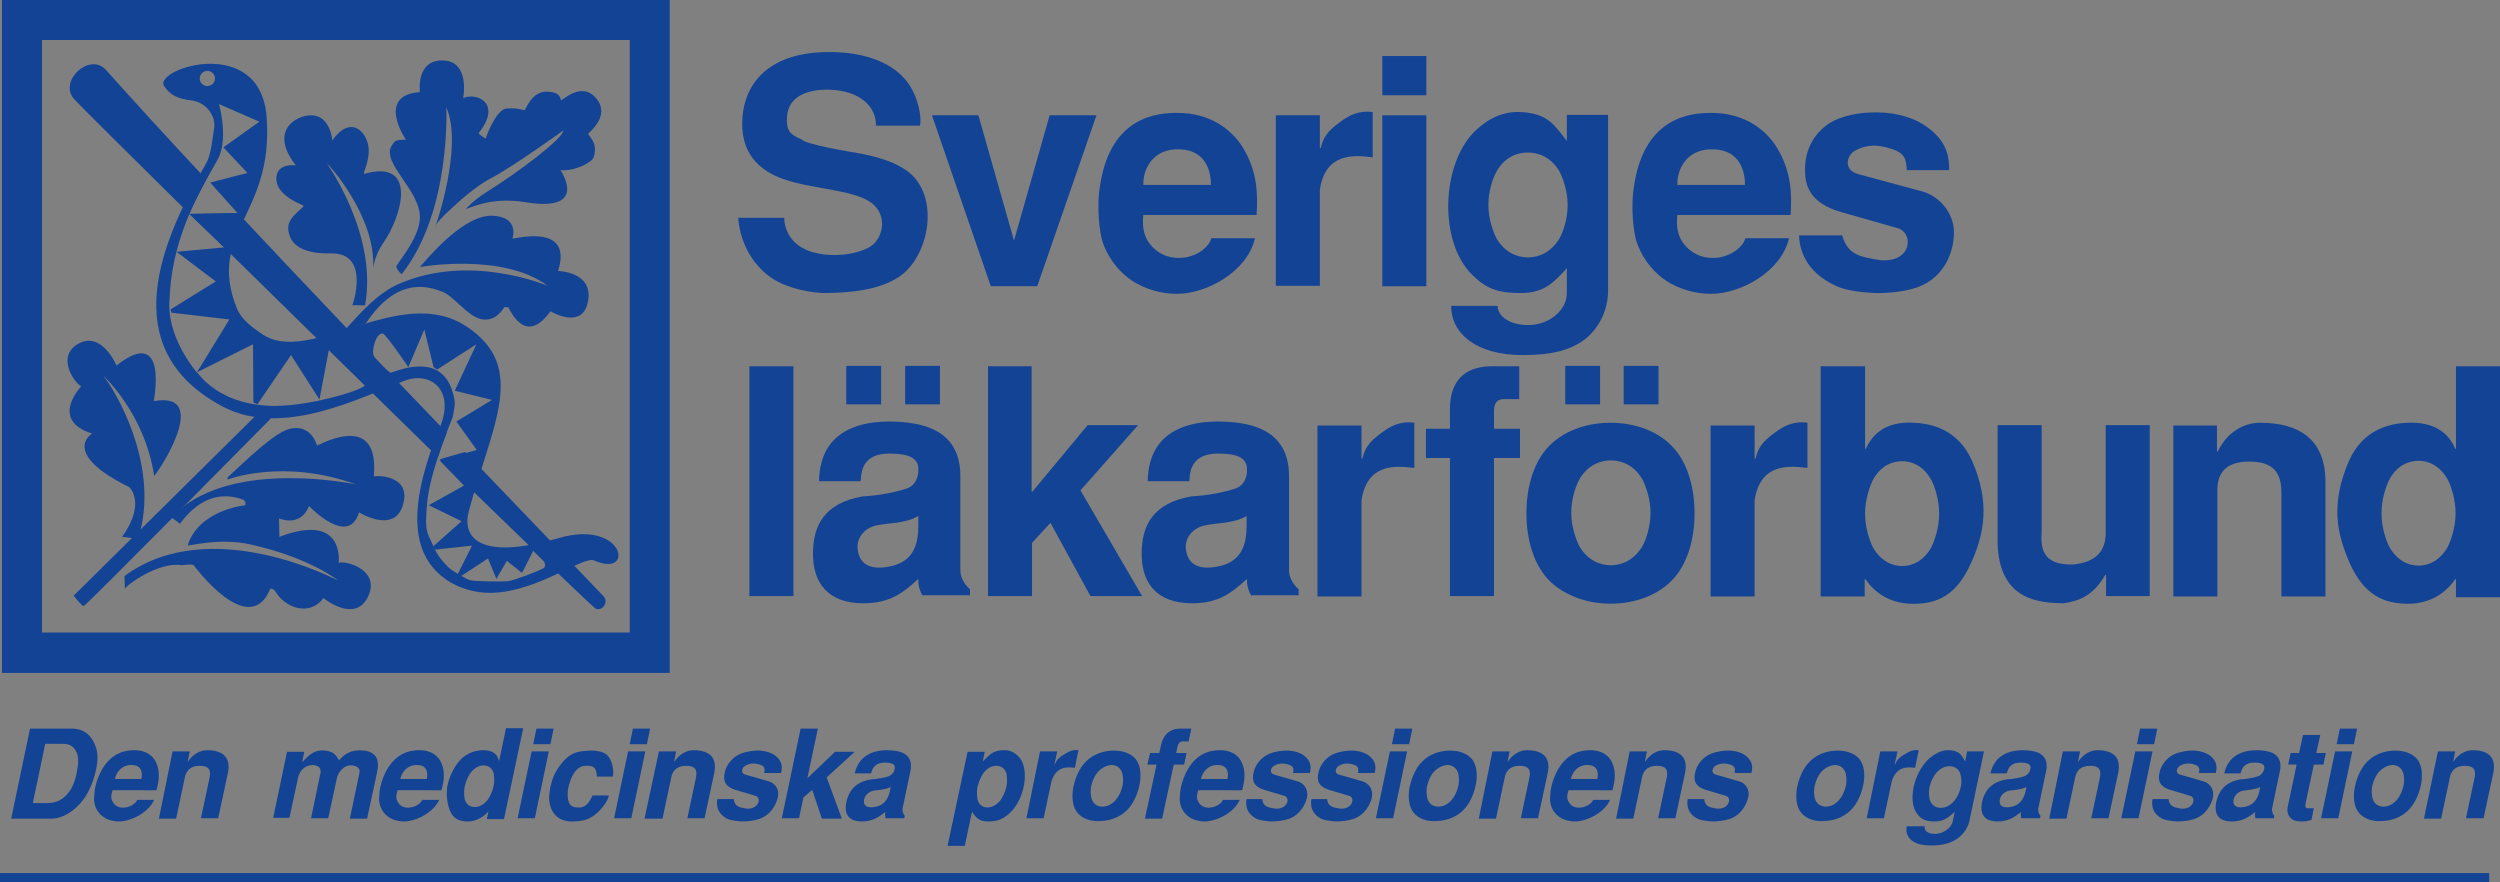 <?xml version="1.0" encoding="utf-8"?>
<svg version="1.1" id="sverigeslakarforbund" xmlns="http://www.w3.org/2000/svg" viewBox="0 0 624.5 220.4" aria-labelledby="title" role="img">
<rect x="0" y="0" width="624.5" height="220.4" fill="#808080" stroke="none"/>
<title id="title">Sveriges läkarförbund</title>
<style type="text/css">
	.st0{fill:#134395;}
	.st1{fill:#FFFFFF;}
</style>
<path class="st0" d="M218.8,31.5c0.2-4.6-3.7-8.9-11.8-9.1c-5.7-0.1-10,1.9-10.4,6.6c-0.3,3.9,1,4.7,3.6,5.8
	c1.3,1.4,12.2,3.1,14.4,3.5c3.2,0.6,9.9,2,13.5,5.7c6.6,6.9,3.5,20.6-3.6,25.2c-4.9,3.2-11.6,3.9-18,4c-2.9,0.1-9.8-0.9-14.1-4
	c-5.1-3.7-7.6-9.4-8-14.8h11.5c0,1.5,0.5,3.9,2.4,5.9c2.6,2.7,6.9,3.5,10.8,3.4c3.9-0.1,7.6-1.3,9.1-2.7c2.5-2.4,3.1-6.9,0.2-9.7
	c-3.8-3.9-15.1-3.9-22.5-6.5c-6.2-2.1-11.3-6.6-10.4-15.9c0.9-9.1,7.6-15.9,21.6-15.9c3.1,0,13.8,0.2,19.4,7.3
	c3,3.9,3.8,9.2,3.3,11.1H218.8z"/>
<path class="st0" d="M244.4,28.8l8.9,31.3l8.9-31.3h11.7l-14.8,42.7h-11.6l-14.7-42.7H244.4z"/>
<path class="st0" d="M285.6,53.6c-0.2,2.3-0.2,4.6,1.3,6.9c2.5,3.5,6.1,4.3,9.3,3.8c3.2-0.6,5.8-2.6,6.4-4.8h10.9
	c-1.9,8.3-12,13.9-19.5,13.9c-4.2,0-8.1-1.3-11.1-3.2c-3.9-2.6-6.5-6.5-7.6-10.2c-0.2-0.7-0.6-2.6-0.8-5.2c-0.2-2.5-0.2-5.8,0.4-9.1
	c2.8-16.7,14.3-17.5,19.2-17.5c8.3,0,13.5,4.2,16.2,8.4c3.9,6.2,3.9,12,3.6,17.1H285.6z M302.5,46.2c0-3.2-1.1-8.6-7.7-8.9
	c-6.8-0.3-9.3,4.9-9.2,8.9H302.5z"/>
<path class="st0" d="M318.7,28.8h11V37h0.2c0.7-2.5,1.3-4,5.1-6.7c1.9-1.4,4.4-2.8,7.9-2.3v11.3c-4.7-0.6-11.8-1.2-13.2,8.1v24h-11
	V28.8z"/>
<path class="st0" d="M345.3,28.8h11v42.7h-11V28.8z M345.3,14h11v9.8h-11V14z"/>
<path class="st0" d="M401.7,28.8v43.8c0,5.3-2.7,10.2-6.7,12.8c-2.8,1.8-6.6,3.3-14.6,3.3c-11.7,0-17.9-5.4-17.9-12.3h11.6
	c0,2.4,2.7,4.8,7.7,4.8c4.9,0,9.7-3.5,9.6-8.2v-6c-3.3,3.6-5.7,6.2-11.5,6.2c-6,0-8.8-1.2-12.3-4.7c-8.2-8.3-7.5-27.1,0.5-35.4
	c2.1-2.1,6.1-5.5,12-5.1c6.8,0.4,8.3,3.5,11.3,7.2v-6.5H401.7z M373.8,42.9c-0.9,1.7-2,4.8-2,8.3c0,3.5,1.2,6.7,2,8.3
	c2,3.5,5.1,4.8,7.9,4.8c2.8,0,5.8-1.3,7.9-4.8c0.9-1.7,2-4.8,2-8.3c0-3.5-1.2-6.7-2-8.3c-2-3.5-5.1-4.8-7.9-4.8
	C378.9,38.1,375.8,39.3,373.8,42.9z"/>
<path class="st0" d="M419,53.6c-0.2,2.3-0.2,4.6,1.3,6.9c2.5,3.5,6.1,4.3,9.3,3.8c3.1-0.6,5.8-2.6,6.4-4.8h10.9
	c-1.9,8.3-12,13.9-19.5,13.9c-4.2,0-8.1-1.3-11.1-3.2c-3.9-2.6-6.5-6.5-7.6-10.2c-0.2-0.7-0.6-2.6-0.8-5.2c-0.2-2.5-0.2-5.8,0.4-9.1
	c2.8-16.7,14.3-17.5,19.2-17.5c8.3,0,13.5,4.2,16.2,8.4c3.9,6.2,3.9,12,3.6,17.1H419z M435.9,46.2c0-3.2-1.1-8.6-7.7-8.9
	c-6.8-0.3-9.3,4.9-9.2,8.9H435.9z"/>
<path class="st0" d="M460.2,58.9c1.5,5,4.8,5.3,9.6,6.1c8.1,0.6,8.3-7.2,3.9-8.1l-13.7-3.9c-7.8-2.2-9.1-6.5-9.1-10.4
	c-0.1-5.6,2.6-9.2,5.2-11.2c2.4-1.9,6.7-3.2,11.3-3.3c4.6-0.2,9.5,0.7,13.2,3.1c6,3.9,6.3,8.2,6.3,11.3h-10.6
	c-0.1-2.7-0.4-4.3-4.1-5.4c-2.5-0.8-5.6-1.3-8.9,0.6c-2,1.1-2.9,4.8,0.9,5.8l15.9,4.3c3.9,1,8,5,8,10.3c0,4.3-2,11.1-9.2,13.7
	c-3,1-6.9,1.5-10.7,1.4c-3.7-0.2-7.2-0.7-9.4-1.7c-8.3-3.7-9.3-9.9-9.4-12.7H460.2z"/>
<path class="st0" d="M198.2,91.5v57.4h-11V91.5H198.2z"/>
<path class="st0" d="M211.4,91.4h8.7v9.6h-8.7V91.4z M234.8,91.4v9.6h-8.7v-9.6H234.8z M230.6,148.9c-0.8-1-1.3-2.8-1.2-4.3
	c-3.9,3.6-7.2,6.1-13.7,6.1c-8.7,0-12.9-4.9-12.6-13.2c0.2-6,2.6-11.8,12.4-13.5c4.1-0.2,8.5-1.1,11.1-2c2-0.7,2.9-2.8,2.8-4.8
	c0-2.7-2.2-3.9-7.2-3.9c-6.3,0-7.1,3.9-7.2,6.9h-10.4c0.2-13.6,11.8-14.9,17.6-14.9c4.3,0,8,0.7,10.1,1.6c4.3,1.7,7.6,5.2,7.6,12
	v23.3c-0.1,1.9,1,3.8,2.4,5v1.5H230.6z M229.4,128.9c-3.2,1.9-7.4,1.7-10.2,2.3c-3.4,0.6-5.7,3.5-4.8,6.9c0.6,2.5,2.6,4.3,7.3,3.5
	c6.5-1,7.7-5.6,7.7-10.3V128.9z"/>
<path class="st0" d="M257.7,91.5v31.3h0.2l13.8-16.6h12.6l-14.4,16.3l15.4,26.4h-12.9l-10-18.3l-4.6,5v13.3h-11V91.5H257.7z"/>
<path class="st0" d="M312.7,148.9c-0.8-1-1.3-2.8-1.2-4.3c-3.9,3.6-7.2,6.1-13.7,6.1c-8.7,0-12.9-4.9-12.6-13.2
	c0.2-6,2.6-11.8,12.4-13.5c4.1-0.2,8.5-1.1,11.1-2c2-0.7,2.9-2.8,2.8-4.8c0-2.7-2.2-3.9-7.2-3.9c-6.3,0-7.1,3.9-7.2,6.9h-10.4
	c0.2-13.6,11.8-14.9,17.6-14.9c4.3,0,8,0.7,10.1,1.6c4.3,1.7,7.6,5.2,7.6,12v23.3c-0.1,1.9,1,3.8,2.4,5v1.5H312.7z M311.4,128.9
	c-3.2,1.9-7.4,1.7-10.2,2.3c-3.4,0.6-5.7,3.5-4.8,6.9c0.6,2.5,2.6,4.3,7.3,3.5c6.5-1,7.7-5.6,7.7-10.3V128.9z"/>
<path class="st0" d="M329.1,106.3h11v8.3h0.2c0.7-2.5,1.3-4,5.1-6.7c1.9-1.4,4.4-2.8,7.9-2.3v11.3c-4.7-0.6-11.8-1.2-13.2,8.1v24
	h-11V106.3z"/>
<path class="st0" d="M356.2,107.1h6v-5c0-6.4,3.2-10.6,10.4-10.6h6.9v8.2h-3.9c-1.5,0-2.4,0.9-2.4,2.9v4.5h6.5v7.3h-6.5v34.5h-11
	v-34.5h-6V107.1z"/>
<path class="st0" d="M391,91.4h8.7v9.6H391V91.4z M414.3,91.4v9.6h-8.7v-9.6H414.3z M387.6,145.6c-4.3-3.9-6.3-10.5-6.3-17.4
	c0-6.9,2-13.5,6.3-17.4c3.8-3.5,9.2-5.2,14.7-5.2c5.5,0,10.9,1.7,14.7,5.2c4.3,3.9,6.3,10.5,6.3,17.4c0,6.9-2,13.5-6.3,17.4
	c-3.8,3.5-9.2,5.2-14.7,5.2C396.8,150.8,391.4,149,387.6,145.6z M394.5,119.8c-0.9,1.7-2,4.8-2,8.3c0,3.5,1.2,6.7,2,8.3
	c2,3.5,5.1,4.8,7.9,4.8c2.8,0,5.8-1.3,7.9-4.8c0.9-1.7,2-4.8,2-8.3c0-3.5-1.2-6.7-2-8.3c-2-3.5-5.1-4.8-7.9-4.8
	C399.6,115,396.5,116.3,394.5,119.8z"/>
<path class="st0" d="M427.3,106.3h11v8.3h0.2c0.7-2.5,1.3-4,5.1-6.7c1.9-1.4,4.4-2.8,7.9-2.3v11.3c-4.7-0.6-11.8-1.2-13.2,8.1v24
	h-11V106.3z"/>
<path class="st0" d="M454.9,91.5h11v20.6h0.2c1.6-3.6,4.9-6.9,12-6.5c4,0.2,11,1.4,14.6,9.7c4.4,10.2,3.1,18-0.5,25.7
	c-3.3,7.1-7.7,10.2-15.4,9.8c-3.5-0.2-7.8-1.7-10.8-6.1h-0.2v4.3h-11V91.5z M467.8,120c-0.8,1.7-1.9,4.8-1.9,8.3
	c0,3.5,1.1,6.7,1.9,8.3c1.9,3.5,4.8,4.8,7.4,4.8c2.5,0,5.4-1.3,7.3-4.8c0.8-1.7,1.9-4.8,1.9-8.3c0-3.5-1.1-6.7-1.9-8.3
	c-1.9-3.5-4.8-4.8-7.3-4.8C472.6,115.2,469.7,116.4,467.8,120z"/>
<path class="st0" d="M537.1,148.9h-11v-5.3h-0.2c-3.1,5.3-6.5,6.5-10.4,7.1c-6.1-0.1-16-0.7-16.5-14.8v-29.7h11v26.5
	c-0.2,3.8-0.2,8.6,8,8.3c6.7-0.7,7.8-4.5,8-7.2v-27.6h11V148.9z"/>
<path class="st0" d="M542.8,106.3h11v6.5h0.2c2.1-4.5,6.2-7.2,10.5-7.2c9.8,0,16.4,4.1,16.4,14.8v28.6h-11v-25.4
	c0-3.8-0.5-8.3-8-8.3c-6.7,0-8,3.7-8,7.2v26.5h-11V106.3z"/>
<path class="st0" d="M624.5,149.2h-11v-4.5h-0.2c-3,4.4-7.3,5.9-10.8,6.1c-7.7,0.3-12.1-2.8-15.4-9.8c-1.7-3.9-3-7.7-3.2-11.9
	c-0.2-4.2,0.6-8.7,2.8-13.8c3.6-8.3,10.6-9.5,14.6-9.7c7.2-0.3,10.5,2.9,12,6.5h0.2V91.5h11V149.2z M596.8,119.9
	c-0.8,1.7-1.9,4.8-1.9,8.3c0,3.5,1.1,6.7,1.9,8.3c1.9,3.5,4.8,4.8,7.4,4.8c2.5,0,5.4-1.3,7.3-4.8c0.8-1.7,1.9-4.8,1.9-8.3
	c0-3.5-1.1-6.7-1.9-8.3c-1.9-3.5-4.8-4.8-7.3-4.8C601.6,115.1,598.7,116.3,596.8,119.9z"/>
<g>
	<path class="st0" d="M7.5,182H18c2.3,0,5,1.1,6.1,5.2c0.3,0.9,0.4,2.7-0.1,5c-0.8,3.9-2.4,6.7-3.8,8.3c-2,2.4-4.9,4-7.2,4H2.8
		L7.5,182z M8.2,200.6h3.7c2.1,0,4-0.8,5.5-3c0.8-1.1,1.5-2.9,1.8-4.8c0.4-1.9,0.5-3.8-0.1-4.9c-0.8-1.7-1.9-2.1-3.6-2.1h-4.2
		L8.2,200.6z"/>
	<path class="st0" d="M28.1,197.5c-0.3,0.9-0.5,1.8,0,2.7c0.7,1.4,2,1.7,3.3,1.5c1.3-0.2,2.5-1,2.9-1.9h4.2
		c-1.4,3.2-5.8,5.4-8.8,5.4c-1.6,0-3.1-0.5-4.1-1.3c-1.3-1-2-2.5-2.1-4c0-0.3,0-1,0.1-2c0.1-1,0.4-2.3,0.9-3.6
		c2.5-6.5,7.1-6.9,9-6.9c3.3,0,4.9,1.6,5.6,3.3c1,2.4,0.5,4.7,0,6.7H28.1z M35.3,194.6c0.3-1.3,0.3-3.4-2.3-3.5
		c-2.6-0.1-4,1.9-4.3,3.5H35.3z"/>
	<path class="st0" d="M43.1,187.7h4.3l-0.5,2.5h0.1c1.2-1.8,3-2.8,4.7-2.8c3.8,0,6.1,1.6,5.2,5.8l-2.4,11.2h-4.3l2.1-9.9
		c0.3-1.5,0.5-3.2-2.4-3.2c-2.6,0-3.4,1.5-3.7,2.8l-2.2,10.4h-4.3L43.1,187.7z"/>
	<path class="st0" d="M68.2,204.5l3.5-16.7H76l-0.5,2.5h0.1c1.8-2,3.2-3.1,5.7-2.8c2.1,0.3,2.5,1,3.4,2.4c1.4-1.5,2.9-2.8,6.4-2.4
		c3.2,0.5,3.7,2.7,3.1,5.4l-2.5,11.6h-4.3l2.4-11.5c0.2-1.2-0.8-1.7-1.8-1.8c-2.3-0.2-3.5,1.9-3.8,3l-2.2,10.2h-4.3l2.4-11.5
		c0-1.2-0.6-1.7-2-1.8c-1.5,0-3.1,1-3.6,3l-2.2,10.2H68.2z"/>
	<path class="st0" d="M99.3,197.5c-0.3,0.9-0.5,1.8,0,2.7c0.7,1.4,2,1.7,3.3,1.5c1.3-0.2,2.5-1,2.9-1.9h4.2
		c-1.4,3.2-5.8,5.4-8.8,5.4c-1.6,0-3.1-0.5-4.1-1.3c-1.3-1-2-2.5-2.1-4c0-0.3,0-1,0.1-2c0.1-1,0.4-2.3,0.9-3.6
		c2.5-6.5,7.1-6.9,9-6.9c3.3,0,4.9,1.6,5.6,3.3c1,2.4,0.5,4.7,0,6.7H99.3z M106.6,194.6c0.3-1.3,0.3-3.4-2.3-3.5
		c-2.6-0.1-4,1.9-4.3,3.5H106.6z"/>
	<path class="st0" d="M125.9,204.6h-4.3l0.4-1.8h-0.1c-1.5,1.7-3.4,2.3-4.7,2.4c-3,0.1-4.5-1.1-5.2-3.9c-0.4-1.5-0.5-3-0.3-4.7
		c0.3-1.6,0.9-3.4,2.2-5.4c2.1-3.2,4.9-3.7,6.5-3.8c2.8-0.1,3.9,1.1,4.2,2.6h0.1l1.7-8.1h4.3L125.9,204.6z M117.5,193.1
		c-0.4,0.6-1.1,1.9-1.4,3.3c-0.3,1.4-0.1,2.6,0,3.3c0.4,1.4,1.5,1.9,2.5,1.9c1,0,2.2-0.5,3.3-1.9c0.4-0.6,1.1-1.9,1.4-3.3
		c0.3-1.4,0.1-2.6,0-3.3c-0.4-1.4-1.5-1.9-2.5-1.9C119.8,191.2,118.6,191.7,117.5,193.1z"/>
	<path class="st0" d="M132.8,187.7h4.3l-3.5,16.7h-4.3L132.8,187.7z M134,182h4.3l-0.8,3.9h-4.3L134,182z"/>
	<path class="st0" d="M149.1,194c-0.1-2.7-1.3-2.7-2.6-2.7c-1.5-0.1-2.7,0.9-3.5,2.5c-0.3,0.5-1.3,2.9-1.2,4.9c0.1,2.6,1.2,3,2.5,3
		c1.1,0.1,2.5-0.1,3.7-3h4.1c-0.5,2.3-3,4.5-3.7,5c-1.5,1-2.5,1.4-5.2,1.5c-5.2,0.2-6.2-4.1-6-6.5c0.1-1.5,0.6-4.4,2-6.5
		c2.9-4.5,5.2-4.5,8-4.7c1.7-0.1,3.4,0.3,4.2,0.9c1.6,1.2,2,4.2,1.7,5.6H149.1z"/>
	<path class="st0" d="M156.9,187.7h4.3l-3.5,16.7h-4.3L156.9,187.7z M158.1,182h4.3l-0.8,3.9h-4.3L158.1,182z"/>
	<path class="st0" d="M164.6,187.7h4.3l-0.5,2.5h0.1c1.2-1.8,3-2.8,4.7-2.8c3.8,0,6.1,1.6,5.2,5.8l-2.4,11.2h-4.3l2.1-9.9
		c0.3-1.5,0.5-3.2-2.4-3.2c-2.6,0-3.4,1.5-3.7,2.8l-2.2,10.4H161L164.6,187.7z"/>
	<path class="st0" d="M183.3,199.6c0.2,1.9,1.4,2.1,3.2,2.4c3.1,0.2,3.8-2.8,2.2-3.2l-5-1.5c-2.9-0.9-3-2.6-2.7-4.1
		c0.4-2.2,1.8-3.6,3-4.4c1.1-0.7,2.9-1.2,4.7-1.3c1.8-0.1,3.6,0.3,4.9,1.2c2,1.5,1.8,3.2,1.5,4.4h-4.2c0.2-1,0.2-1.7-1.1-2.1
		c-0.9-0.3-2.1-0.5-3.5,0.2c-0.9,0.4-1.5,1.9-0.1,2.3l5.9,1.7c1.4,0.4,2.7,1.9,2.2,4c-0.4,1.7-1.7,4.4-4.7,5.4
		c-1.3,0.4-2.8,0.6-4.3,0.6c-1.4-0.1-2.7-0.3-3.5-0.6c-3-1.5-2.8-3.9-2.6-5H183.3z"/>
	<path class="st0" d="M204.3,182l-2.6,12.3h0.1l6.8-6.5h4.9l-7,6.4l3.8,10.3h-5l-2.4-7.2l-2.2,1.9l-1.1,5.2h-4.3L200,182H204.3z"/>
	<path class="st0" d="M221.3,204.5c-0.2-0.4-0.3-1.1-0.1-1.7c-1.8,1.4-3.3,2.4-5.9,2.4c-3.4,0-4.6-1.9-3.8-5.2c0.6-2.3,2-4.6,6-5.3
		c1.6-0.1,3.4-0.4,4.5-0.8c0.8-0.3,1.4-1.1,1.5-1.9c0.2-1-0.5-1.5-2.5-1.5c-2.5,0-3.1,1.5-3.4,2.7h-4.1c1.2-5.3,5.9-5.8,8.1-5.8
		c1.7,0,3,0.3,3.8,0.6c1.5,0.7,2.6,2,2,4.7l-1.9,9.1c-0.2,0.7,0.1,1.5,0.5,2l-0.1,0.6H221.3z M222.5,196.6c-1.4,0.7-3,0.7-4.2,0.9
		c-1.4,0.2-2.5,1.4-2.5,2.7c0,1,0.7,1.7,2.6,1.4c2.6-0.4,3.5-2.2,3.9-4L222.5,196.6z"/>
	<path class="st0" d="M246,187.7l-0.5,2.5c1.5-1.4,2.3-2.7,5-2.8c2.3-0.2,3.6,1.2,4.3,2c2.4,3.2,1.1,10.6-2.8,13.9
		c-1.6,1.4-2.9,1.9-5.2,1.9c-2.3,0-3-1-4-2.4l-1.8,8.5h-4.3l5-23.5H246z M245.6,193.2c-0.4,0.6-1.1,1.9-1.4,3.3
		c-0.3,1.4-0.1,2.6,0,3.3c0.4,1.4,1.5,1.9,2.5,1.9c1,0,2.2-0.5,3.3-1.9c0.4-0.6,1.1-1.9,1.4-3.3c0.3-1.4,0.1-2.6,0-3.3
		c-0.4-1.4-1.5-1.9-2.5-1.9C247.8,191.3,246.6,191.8,245.6,193.2z"/>
	<path class="st0" d="M259.8,187.7h4.3l-0.7,3.2h0.1c0.5-1,0.8-1.6,2.6-2.6c0.9-0.6,2-1.1,3.3-0.9l-0.9,4.4
		c-1.8-0.2-4.5-0.5-5.8,3.2l-2,9.4h-4.3L259.8,187.7z"/>
	<path class="st0" d="M269.2,203.1c-1.3-1.5-1.6-4.1-1-6.8c0.6-2.7,1.9-5.3,3.9-6.8c1.8-1.4,4-2,6.2-2c2.2,0,4.1,0.7,5.3,2
		c1.3,1.5,1.6,4.1,1,6.8c-0.6,2.7-1.9,5.3-3.9,6.8c-1.8,1.4-4,2-6.2,2C272.4,205.2,270.4,204.5,269.2,203.1z M274.1,193
		c-0.5,0.6-1.2,1.9-1.5,3.3c-0.3,1.4-0.1,2.6,0.1,3.3c0.5,1.4,1.6,1.9,2.7,1.9c1.1,0,2.4-0.5,3.5-1.9c0.5-0.6,1.2-1.9,1.5-3.3
		c0.3-1.4,0.1-2.6-0.1-3.3c-0.5-1.4-1.6-1.9-2.7-1.9C276.5,191.2,275.2,191.7,274.1,193z"/>
	<path class="st0" d="M287.3,188.1h2.3l0.4-1.9c0.5-2.5,2.1-4.2,4.9-4.2h2.7l-0.7,3.2h-1.5c-0.6,0-1,0.4-1.2,1.1l-0.4,1.8h2.6
		l-0.6,2.9h-2.6l-2.9,13.5h-4.3l2.9-13.5h-2.3L287.3,188.1z"/>
	<path class="st0" d="M299.3,197.5c-0.3,0.9-0.5,1.8,0,2.7c0.7,1.4,2,1.7,3.3,1.5c1.3-0.2,2.5-1,2.9-1.9h4.2
		c-1.4,3.2-5.8,5.4-8.8,5.4c-1.6,0-3.1-0.5-4.1-1.3c-1.3-1-2-2.5-2.1-4c0-0.3,0-1,0.1-2c0.1-1,0.4-2.3,0.9-3.6
		c2.5-6.5,7.1-6.9,9-6.9c3.3,0,4.9,1.6,5.6,3.3c1,2.4,0.5,4.7,0,6.7H299.3z M306.6,194.6c0.3-1.3,0.3-3.4-2.3-3.5
		c-2.6-0.1-4,1.9-4.3,3.5H306.6z"/>
	<path class="st0" d="M315.3,199.6c0.2,1.9,1.4,2.1,3.3,2.4c3.1,0.2,3.8-2.8,2.2-3.2l-5-1.5c-2.9-0.9-3-2.6-2.7-4.1
		c0.4-2.2,1.8-3.6,3-4.4c1.1-0.7,2.9-1.2,4.7-1.3c1.8-0.1,3.6,0.3,4.9,1.2c2,1.5,1.8,3.2,1.5,4.4h-4.2c0.2-1,0.2-1.7-1.1-2.1
		c-0.9-0.3-2.1-0.5-3.5,0.2c-0.9,0.4-1.5,1.9-0.1,2.3l5.9,1.7c1.4,0.4,2.7,1.9,2.3,4c-0.4,1.7-1.7,4.4-4.7,5.4
		c-1.3,0.4-2.8,0.6-4.3,0.6c-1.4-0.1-2.7-0.3-3.5-0.6c-3-1.5-2.8-3.9-2.6-5H315.3z"/>
	<path class="st0" d="M331.5,199.6c0.2,1.9,1.4,2.1,3.3,2.4c3.1,0.2,3.8-2.8,2.2-3.2l-5-1.5c-2.9-0.9-3-2.6-2.7-4.1
		c0.4-2.2,1.8-3.6,3-4.4c1.1-0.7,2.9-1.2,4.7-1.3c1.8-0.1,3.6,0.3,4.9,1.2c2,1.5,1.8,3.2,1.5,4.4h-4.2c0.2-1,0.2-1.7-1.1-2.1
		c-0.9-0.3-2.1-0.5-3.5,0.2c-0.9,0.4-1.5,1.9-0.1,2.3l5.9,1.7c1.4,0.4,2.7,1.9,2.3,4c-0.4,1.7-1.7,4.4-4.7,5.4
		c-1.3,0.4-2.8,0.6-4.3,0.6c-1.4-0.1-2.7-0.3-3.5-0.6c-3-1.5-2.8-3.9-2.6-5H331.5z"/>
	<path class="st0" d="M347.2,187.7h4.3l-3.5,16.7h-4.3L347.2,187.7z M348.5,182h4.3l-0.8,3.9h-4.3L348.5,182z"/>
	<path class="st0" d="M353.2,203.1c-1.3-1.5-1.6-4.1-1-6.8c0.6-2.7,1.9-5.3,3.9-6.8c1.8-1.4,4-2,6.2-2c2.2,0,4.1,0.7,5.3,2
		c1.3,1.5,1.6,4.1,1,6.8c-0.6,2.7-1.9,5.3-3.9,6.8c-1.8,1.4-4,2-6.2,2C356.3,205.2,354.4,204.5,353.2,203.1z M358,193
		c-0.5,0.6-1.2,1.9-1.5,3.3c-0.3,1.4-0.1,2.6,0.1,3.3c0.5,1.4,1.6,1.9,2.7,1.9c1.1,0,2.4-0.5,3.5-1.9c0.5-0.6,1.2-1.9,1.5-3.3
		c0.3-1.4,0.1-2.6-0.1-3.3c-0.5-1.4-1.6-1.9-2.7-1.9C360.4,191.2,359.1,191.7,358,193z"/>
	<path class="st0" d="M372.8,187.7h4.3l-0.5,2.5h0.1c1.2-1.8,3-2.8,4.7-2.8c3.8,0,6.1,1.6,5.2,5.8l-2.4,11.2h-4.3l2.1-9.9
		c0.3-1.5,0.5-3.2-2.4-3.2c-2.6,0-3.4,1.5-3.7,2.8l-2.2,10.4h-4.3L372.8,187.7z"/>
	<path class="st0" d="M391.8,197.5c-0.3,0.9-0.5,1.8,0,2.7c0.7,1.4,2,1.7,3.3,1.5c1.3-0.2,2.5-1,2.9-1.9h4.2
		c-1.4,3.2-5.8,5.4-8.8,5.4c-1.6,0-3.1-0.5-4.1-1.3c-1.3-1-2-2.5-2.1-4c0-0.3,0-1,0.1-2c0.1-1,0.4-2.3,0.9-3.6
		c2.5-6.5,7.1-6.9,9-6.9c3.3,0,4.9,1.6,5.6,3.3c1,2.4,0.5,4.7,0,6.7H391.8z M399,194.6c0.3-1.3,0.3-3.4-2.3-3.5
		c-2.6-0.1-4,1.9-4.3,3.5H399z"/>
	<path class="st0" d="M407.1,187.7h4.3l-0.5,2.5h0.1c1.2-1.8,3-2.8,4.7-2.8c3.8,0,6.1,1.6,5.2,5.8l-2.4,11.2h-4.3l2.1-9.9
		c0.3-1.5,0.5-3.2-2.4-3.2c-2.6,0-3.4,1.5-3.7,2.8l-2.2,10.4h-4.3L407.1,187.7z"/>
	<path class="st0" d="M425.7,199.6c0.2,1.9,1.4,2.1,3.2,2.4c3.1,0.2,3.8-2.8,2.2-3.2l-5-1.5c-2.9-0.9-3-2.6-2.7-4.1
		c0.4-2.2,1.8-3.6,3-4.4c1.1-0.7,2.9-1.2,4.7-1.3c1.8-0.1,3.6,0.3,4.9,1.2c2,1.5,1.8,3.2,1.5,4.4h-4.2c0.2-1,0.2-1.7-1.1-2.1
		c-0.9-0.3-2.1-0.5-3.5,0.2c-0.9,0.4-1.5,1.9-0.1,2.3l5.9,1.7c1.4,0.4,2.7,1.9,2.2,4c-0.4,1.7-1.7,4.4-4.7,5.4
		c-1.3,0.4-2.8,0.6-4.3,0.6c-1.4-0.1-2.7-0.3-3.5-0.6c-3-1.5-2.8-3.9-2.6-5H425.7z"/>
	<path class="st0" d="M450,203.1c-1.3-1.5-1.6-4.1-1-6.8c0.6-2.7,1.9-5.3,3.9-6.8c1.8-1.4,4-2,6.2-2c2.2,0,4.1,0.7,5.3,2
		c1.3,1.5,1.6,4.1,1,6.8c-0.6,2.7-1.9,5.3-3.9,6.8c-1.8,1.4-4,2-6.2,2C453.2,205.2,451.2,204.5,450,203.1z M454.8,193
		c-0.5,0.6-1.2,1.9-1.5,3.3c-0.3,1.4-0.1,2.6,0.1,3.3c0.5,1.4,1.6,1.9,2.7,1.9c1.1,0,2.4-0.5,3.5-1.9c0.5-0.6,1.2-1.9,1.5-3.3
		c0.3-1.4,0.1-2.6-0.1-3.3c-0.5-1.4-1.6-1.9-2.7-1.9C457.2,191.2,455.9,191.7,454.8,193z"/>
	<path class="st0" d="M469.7,187.7h4.3l-0.7,3.2h0.1c0.5-1,0.8-1.6,2.6-2.6c0.9-0.6,2-1.1,3.3-0.9l-0.9,4.4
		c-1.8-0.2-4.5-0.5-5.8,3.2l-2,9.4h-4.3L469.7,187.7z"/>
	<path class="st0" d="M495.6,187.7l-3.6,17.2c-0.4,2.1-1.9,4-3.7,5c-1.3,0.7-2.9,1.3-6,1.3c-4.6,0-6.5-2.1-6-4.8h4.5
		c-0.2,1,0.6,1.9,2.6,1.9c1.9,0,4.1-1.4,4.4-3.2l0.5-2.3c-1.6,1.4-2.7,2.4-5,2.4c-2.3,0-3.3-0.5-4.4-1.9c-2.5-3.3-0.7-10.6,3.1-13.9
		c1-0.8,2.8-2.2,5.1-2c2.6,0.2,2.9,1.4,3.8,2.8l0.5-2.5H495.6z M483.5,193.3c-0.5,0.6-1.2,1.9-1.5,3.3c-0.3,1.4-0.1,2.6,0.1,3.3
		c0.5,1.4,1.6,1.9,2.7,1.9c1.1,0,2.4-0.5,3.5-1.9c0.5-0.6,1.2-1.9,1.5-3.3c0.3-1.4,0.1-2.6-0.1-3.3c-0.5-1.4-1.6-1.9-2.7-1.9
		C485.9,191.4,484.6,191.9,483.5,193.3z"/>
	<path class="st0" d="M505,204.5c-0.2-0.4-0.3-1.1-0.1-1.7c-1.8,1.4-3.3,2.4-5.9,2.4c-3.4,0-4.6-1.9-3.8-5.2c0.6-2.3,2-4.6,6-5.3
		c1.6-0.1,3.4-0.4,4.5-0.8c0.8-0.3,1.4-1.1,1.5-1.9c0.2-1-0.5-1.5-2.5-1.5c-2.5,0-3.1,1.5-3.4,2.7h-4.1c1.2-5.3,5.9-5.8,8.1-5.8
		c1.7,0,3,0.3,3.8,0.6c1.5,0.7,2.6,2,2,4.7l-1.9,9.1c-0.2,0.7,0.1,1.5,0.5,2l-0.1,0.6H505z M506.2,196.6c-1.4,0.7-3,0.7-4.2,0.9
		c-1.4,0.2-2.5,1.4-2.5,2.7c0,1,0.7,1.7,2.6,1.4c2.6-0.4,3.5-2.2,3.9-4L506.2,196.6z"/>
	<path class="st0" d="M515.3,187.7h4.3l-0.5,2.5h0.1c1.2-1.8,3-2.8,4.7-2.8c3.8,0,6.1,1.6,5.2,5.8l-2.4,11.2h-4.3l2.1-9.9
		c0.3-1.5,0.5-3.2-2.4-3.2c-2.6,0-3.4,1.5-3.7,2.8l-2.2,10.4h-4.3L515.3,187.7z"/>
	<path class="st0" d="M533.4,187.7h4.3l-3.5,16.7h-4.3L533.4,187.7z M534.6,182h4.3l-0.8,3.9h-4.3L534.6,182z"/>
	<path class="st0" d="M541.7,199.6c0.2,1.9,1.4,2.1,3.2,2.4c3.1,0.2,3.8-2.8,2.2-3.2l-5-1.5c-2.9-0.9-3-2.6-2.7-4.1
		c0.4-2.2,1.8-3.6,3-4.4c1.1-0.7,2.9-1.2,4.7-1.3c1.8-0.1,3.6,0.3,4.9,1.2c2,1.5,1.8,3.2,1.5,4.4h-4.2c0.2-1,0.2-1.7-1.1-2.1
		c-0.9-0.3-2.1-0.5-3.5,0.2c-0.9,0.4-1.5,1.9-0.1,2.3l5.9,1.7c1.4,0.4,2.7,1.9,2.3,4c-0.4,1.7-1.7,4.4-4.7,5.4
		c-1.3,0.4-2.8,0.6-4.3,0.6c-1.4-0.1-2.7-0.3-3.5-0.6c-3-1.5-2.8-3.9-2.6-5H541.7z"/>
	<path class="st0" d="M563.5,204.5c-0.2-0.4-0.3-1.1-0.1-1.7c-1.8,1.4-3.3,2.4-5.9,2.4c-3.4,0-4.6-1.9-3.8-5.2
		c0.6-2.3,2-4.6,5.9-5.3c1.6-0.1,3.4-0.4,4.5-0.8c0.8-0.3,1.4-1.1,1.5-1.9c0.2-1-0.5-1.5-2.5-1.5c-2.5,0-3.1,1.5-3.4,2.7h-4.1
		c1.2-5.3,5.9-5.8,8.1-5.8c1.7,0,3,0.3,3.8,0.6c1.5,0.7,2.6,2,2,4.7l-1.9,9.1c-0.2,0.7,0.1,1.5,0.5,2l-0.1,0.6H563.5z M564.6,196.6
		c-1.4,0.7-3,0.7-4.2,0.9c-1.4,0.2-2.5,1.4-2.5,2.7c0,1,0.7,1.7,2.6,1.4c2.6-0.4,3.5-2.2,3.9-4L564.6,196.6z"/>
	<path class="st0" d="M574.3,188.1l1-4.5h4.3l-1,4.5h2.4l-0.6,2.9H578l-2,9.4c-0.2,0.8-0.2,1.5,0.4,1.5l1.6,0l-0.6,2.9
		c-0.7,0.2-1.4,0.4-2.1,0.4c-0.7,0-1.4,0-2-0.2c-1.2-0.4-2-1.4-1.9-3.1l2.3-10.9h-2.1l0.6-2.9H574.3z"/>
	<path class="st0" d="M583.3,187.7h4.3l-3.5,16.7h-4.3L583.3,187.7z M584.5,182h4.3l-0.8,3.9h-4.3L584.5,182z"/>
	<path class="st0" d="M589.3,203.1c-1.3-1.5-1.6-4.1-1-6.8c0.6-2.7,1.9-5.3,3.9-6.8c1.8-1.4,4-2,6.2-2c2.2,0,4.1,0.7,5.3,2
		c1.3,1.5,1.6,4.1,1,6.8c-0.6,2.7-1.9,5.3-3.9,6.8c-1.8,1.4-4,2-6.2,2C592.5,205.2,590.5,204.5,589.3,203.1z M594.1,193
		c-0.5,0.6-1.2,1.9-1.5,3.3c-0.3,1.4-0.1,2.6,0.1,3.3c0.5,1.4,1.6,1.9,2.7,1.9c1.1,0,2.4-0.5,3.5-1.9c0.5-0.6,1.2-1.9,1.5-3.3
		c0.3-1.4,0.1-2.6-0.1-3.3c-0.5-1.4-1.6-1.9-2.7-1.9C596.5,191.2,595.2,191.7,594.1,193z"/>
	<path class="st0" d="M609,187.7h4.3l-0.5,2.5h0.1c1.2-1.8,3-2.8,4.7-2.8c3.8,0,6.1,1.6,5.2,5.8l-2.4,11.2H616l2.1-9.9
		c0.3-1.5,0.5-3.2-2.4-3.2c-2.6,0-3.4,1.5-3.7,2.8l-2.2,10.4h-4.3L609,187.7z"/>
	<g>
		<rect y="218.1" class="st0" width="621.8" height="2.3"/>
		<path class="st0" d="M310.9,219.2"/>
	</g>
</g>
<g>
	<path d="M83.9,84"/>
	<path class="st0" d="M0.5,168.1V0h166.8v168.1H0.5z M157.3,158.1V10H10.5v148H157.3z"/>
	<path class="st1" d="M83.9,84"/>
	<path class="st1" d="M51.8,19.6"/>
	<path class="st0" d="M47.9,25.1c-3.4-0.4-5.4-1.3-6.9-3.6c-2.8-4.3,24-13.1,25.6,7.7c1.9,24.7-15.1,28.8-7.4,47.9
		c1.2,2.9,4.3,5,6.2,6.3c11.9,8.3,34.6-12.9,51.2-1.8c15.4,10.2,6.2,24.8,0.5,46.1c-1.6,6,1.8,12.7,22.5,6.7
		c16.5-4.8,19.1,10.2,8.8,5.6c-2.7-1.2-14.2,7.9-25.7,8.1c-7.7,0.1-16.4-4.3-18.1-14.2c-1.1-6.3,0.2-14.8,5.3-27.2
		c3.9-9.5-2.6-14-8.8-11.6c-11.3,4.3-30.5,14.3-45.4,6.5c-27.6-14.6-15-42.1-4.2-60.8c1.3-2.3,1.6-6.4,2-8.9
		C53.9,28.6,51.2,25.5,47.9,25.1z M51.8,21.5c1.1,0,1.9-0.9,1.9-1.9c0-1.1-0.9-1.9-1.9-1.9c-1.1,0-1.9,0.9-1.9,1.9
		C49.9,20.7,50.8,21.5,51.8,21.5z M54.7,39.2c-0.5,1.2-5.3,8.8-8.2,16.2c-2.5,6.5-4,12.7-4.2,20.5C42,85.3,50.1,94.2,49.2,93
		c5.4,6.9,13.7,8.4,19.5,8.4c9.3-0.1,20-3.6,21.3-4.4c1.5-0.9,6.9-3.7,7.9-4c1-0.2,4-1.7,7.9-1.4c4,0.2,6.5,2.9,7.5,7.2
		c0.6,2.4,0.2,2.6-0.2,5.4c0,0-5.7,13.4-6.4,21.4c-0.7,7.8,0.1,7.3,1.4,10.5c1.5,3.5,3.3,4.9,4,5.7c0.7,0.7,4.1,2.7,5.2,3.1
		c1.2,0.4,8.5,0.4,9.5,0.3c1.7-0.2,7.5-2.5,8.9-3.2c0.9-0.5,0.2-1.7,0.2-1.7l-2.7-2.7l-2.8,5.5l-3.8-3l-2.6,4.5l-2.1-5.1l-6.7,4.4
		l-1-0.2l3.7-7.4l-9.2,1l-0.4-0.9l7-6.2l-8.2-4l8.8-4.9l-6.1-6.3l9.3-2.6l-5.1-7.1l8.9-5.4l-9.3-2.3L119,86l-9.8,6.3l-0.9-0.6
		l-2.3-9.4l-4,9.4c0,0-5.7-8.4-6.4-8.4c-1.7,0-2.5,3.5-2.4,5c0.2,1.8,4.4,4.9,4.4,4.9l-6.2,3.3l-9.2-9.4l-2.4,12.7l-7.1-11.1
		L64.3,101l-1-0.5L63.2,86l-14,7l8.1-13.2l-14.5-1.7l-0.2-0.8l11.3-7l-9.8-7.4L56,61.8l-8.7-8.3l12.1-0.2l-6.9-7.7l9.3-2.4l-6-6.4
		l9-6.4l-10.1-4.4C54.7,25.9,57,34,54.7,39.2z"/>
	<path class="st0" d="M81.7,40.9C82,40.9,94,54.2,93.2,67c0,0,0.4-3.2,2.4-6.1c5-7.1,8.7-21.2-4.5-17.5c-0.8,0.2,1.2-2.7,1-6.1
		c-0.2-4.2-4.4-8.9-9.1-2.2c0,0-0.4-6.3-5.3-6.3c-3.9,0-10.5,4-3.8,12.5c0,0-4.3-0.6-4.8,2.6c-0.8,4.6,5.8,7,6.6,7.4
		c0.8,0.4-3.8,2.6-3.7,5.7c0.1,3.1,2.2,6.5,10.7,6.3c10-0.2,5.3,13.2,5.3,13c0.1-0.2,3.1,0.1,3.2-0.1C94.4,58.6,81.7,40.9,81.7,40.9
		z"/>
	<path class="st0" d="M100.4,68.4c-0.2,0.3-1.2-1.1-1.4-1.7c-0.2-0.6,5.7-6.9,5.9-12.2c0.2-7-9.9-13.9-7-18.2
		c0.7-1.1,0.8-1.4,3.5-1.4c0,0-7.6-11.1,3.5-11.9c0,0-1.1-8.1,5.8-7.9c6.8,0.2,5,9.4,5,9.4c3.4-1.5,9.8,1.3,3.9,8.7
		c-0.2,0.3,1.7,1.4,1.7,1.4s2.5-7.2,5.2-7.5c2.7-0.2,4.1,0.4,4.5,0.4c0.4,0,1.7-4.9,5.9-4.6c3.5,0.2,3,2.1,3.3,2.1
		c0.4,0.1,4.9-4.6,8.5-0.7c4,4.3-1.2,8.5-1.7,9c-0.4,0.5,2.6,2.1,1.3,6c-0.4,1.3-5,3.6-8.3,3.2c0,0,7.4,10.7-8.8,8
		c-8.7-1.4-13.7,1.5-14.8,1.7c0,0,1.6-2,5.1-4.2c7.9-4.9,19.3-13.5,19.2-15.4c0,0-12.6,9.1-18.2,12c-3.8,2-8.3,6.1-10.3,8
		c-3.8,3.5-3.5,4.2-3.5,4.2s7.1-20,2.8-30C111.5,26.9,112.7,52.9,100.4,68.4z"/>
	<path class="st0" d="M91.4,80.8c8.2-12.5,16.5-8.8,18.9-8c3,1,6.2,6,9.8,6.9c3.7,0.9,5.7-2.7,5.8-2.9c0.1-0.2,1.1,0,1.1,0
		c5.4,10.7,10.8-0.1,10.6,1c0,0,8,4.8,9.3-2.6c1.3-7.4-7.5-7.5-7.5-7.5c3.9-12.1-10.9-8-11.4-8.1c0,0,1.9-5.3-4.8-5.7
		c-7.2-0.5-16.3,10.5-18.3,12.8c0,0,20.7-3.7,31.9,4.7c0,0-19.3-8.3-37.1-0.5c-5.1,2.2-9.3,6.7-13.9,12L91.4,80.8z"/>
	<path class="st0" d="M18.4,148.8c0,0,2,2.6,2.5,2.6c0.5,0,46.8-46.9,46.8-46.9l-4-0.5L18.4,148.8z"/>
	<path class="st0" d="M31.2,147.1c0.2-0.8,8.4-6.9,14.2-5.9c0,0,2.6-0.4,3,0c0,0,13.8,18.8,19.1,5.9c0,0,0.7-0.3,1.4,0.8
		c2.1,3.6,8.2,6.4,11.9,1.5c0,0,7.7,6.3,11-0.1c3.6-6.9-5.5-9.4-7.2-8.7c0,0,1.7-12.8-14.8-6.5l-0.1-4.6c0,0,5.3,2.4,7.5-3.1
		c0,0,9.8,10.4,12.5,1.6c0,0,8.7,5.4,10.9-1.7c2.3-7.2-5.5-7.6-7.2-7.3c-0.3,0.1,3-16.1-14.2-7.7c0,0-1.4-5.5-6.8-4.2
		c-4,1-11.1,8.1-15.5,12.1l-0.1,0.6c0,0,13.9-5.4,32.1,1.2c0,0-30.3-6.5-44.8,7l-1.3,1.2c0,0,1.9,1.4,2.1,1.6
		c0.2,0.3,5.7-9.7,15.8-6c0.8,0.3,0.6,1.4,0.6,1.4s-11.6,1.1-14.4,10c-0.1,0.4,7.5-2,15.7-0.2c14.3,3.2,21.6,8.7,21.8,9
		c0,0-31.9-17-53.3-1.1L31.2,147.1z"/>
	<path class="st0" d="M38.5,118.8c0.1,0.6,15-21.3-0.1-18.6c0,0,3.8-19.2-9.3-8.9c0,0-3.6-8.6-9.4-5.5c-5.8,3.1-1.2,9.8,0.6,10.7
		c0,0-8.1,8.4,2.7,11.8c0,0-8.1,4.8,9.3,13.4c0,0,4.3,3.9-1.8,12.4c0,0,1.9,0.2,2.5,0.3c0.2,0,1.6,0.3,2.1-1.9
		c4.2-17.3-6.2-34.8-9.4-38.8C25.7,93.8,36.1,103.1,38.5,118.8z"/>
	<g>
		<path class="st0" d="M26.5,17.5c-4-4.5-11.7,2.5-8.2,7c0.8,1,12.7,12.8,29,28.9c0.8-2,2.3-5,4.2-8.6C41.7,34.3,33,24.8,26.5,17.5z
			 M150.9,149.1c-0.4-0.5-15.1-15.7-34.7-36.2l-6.3,1.8c21.5,20.9,38.4,37.2,39,37.4C150.7,152.6,151.9,150.4,150.9,149.1z M58.3,52
			l1.1,1.2l-12,0.2c18.3,18,42.1,41.3,62,60.8c0.7-2.3,1.5-4.4,2.2-6.1C94.9,90.7,75.4,70.3,58.3,52z"/>
	</g>
</g>
</svg>
